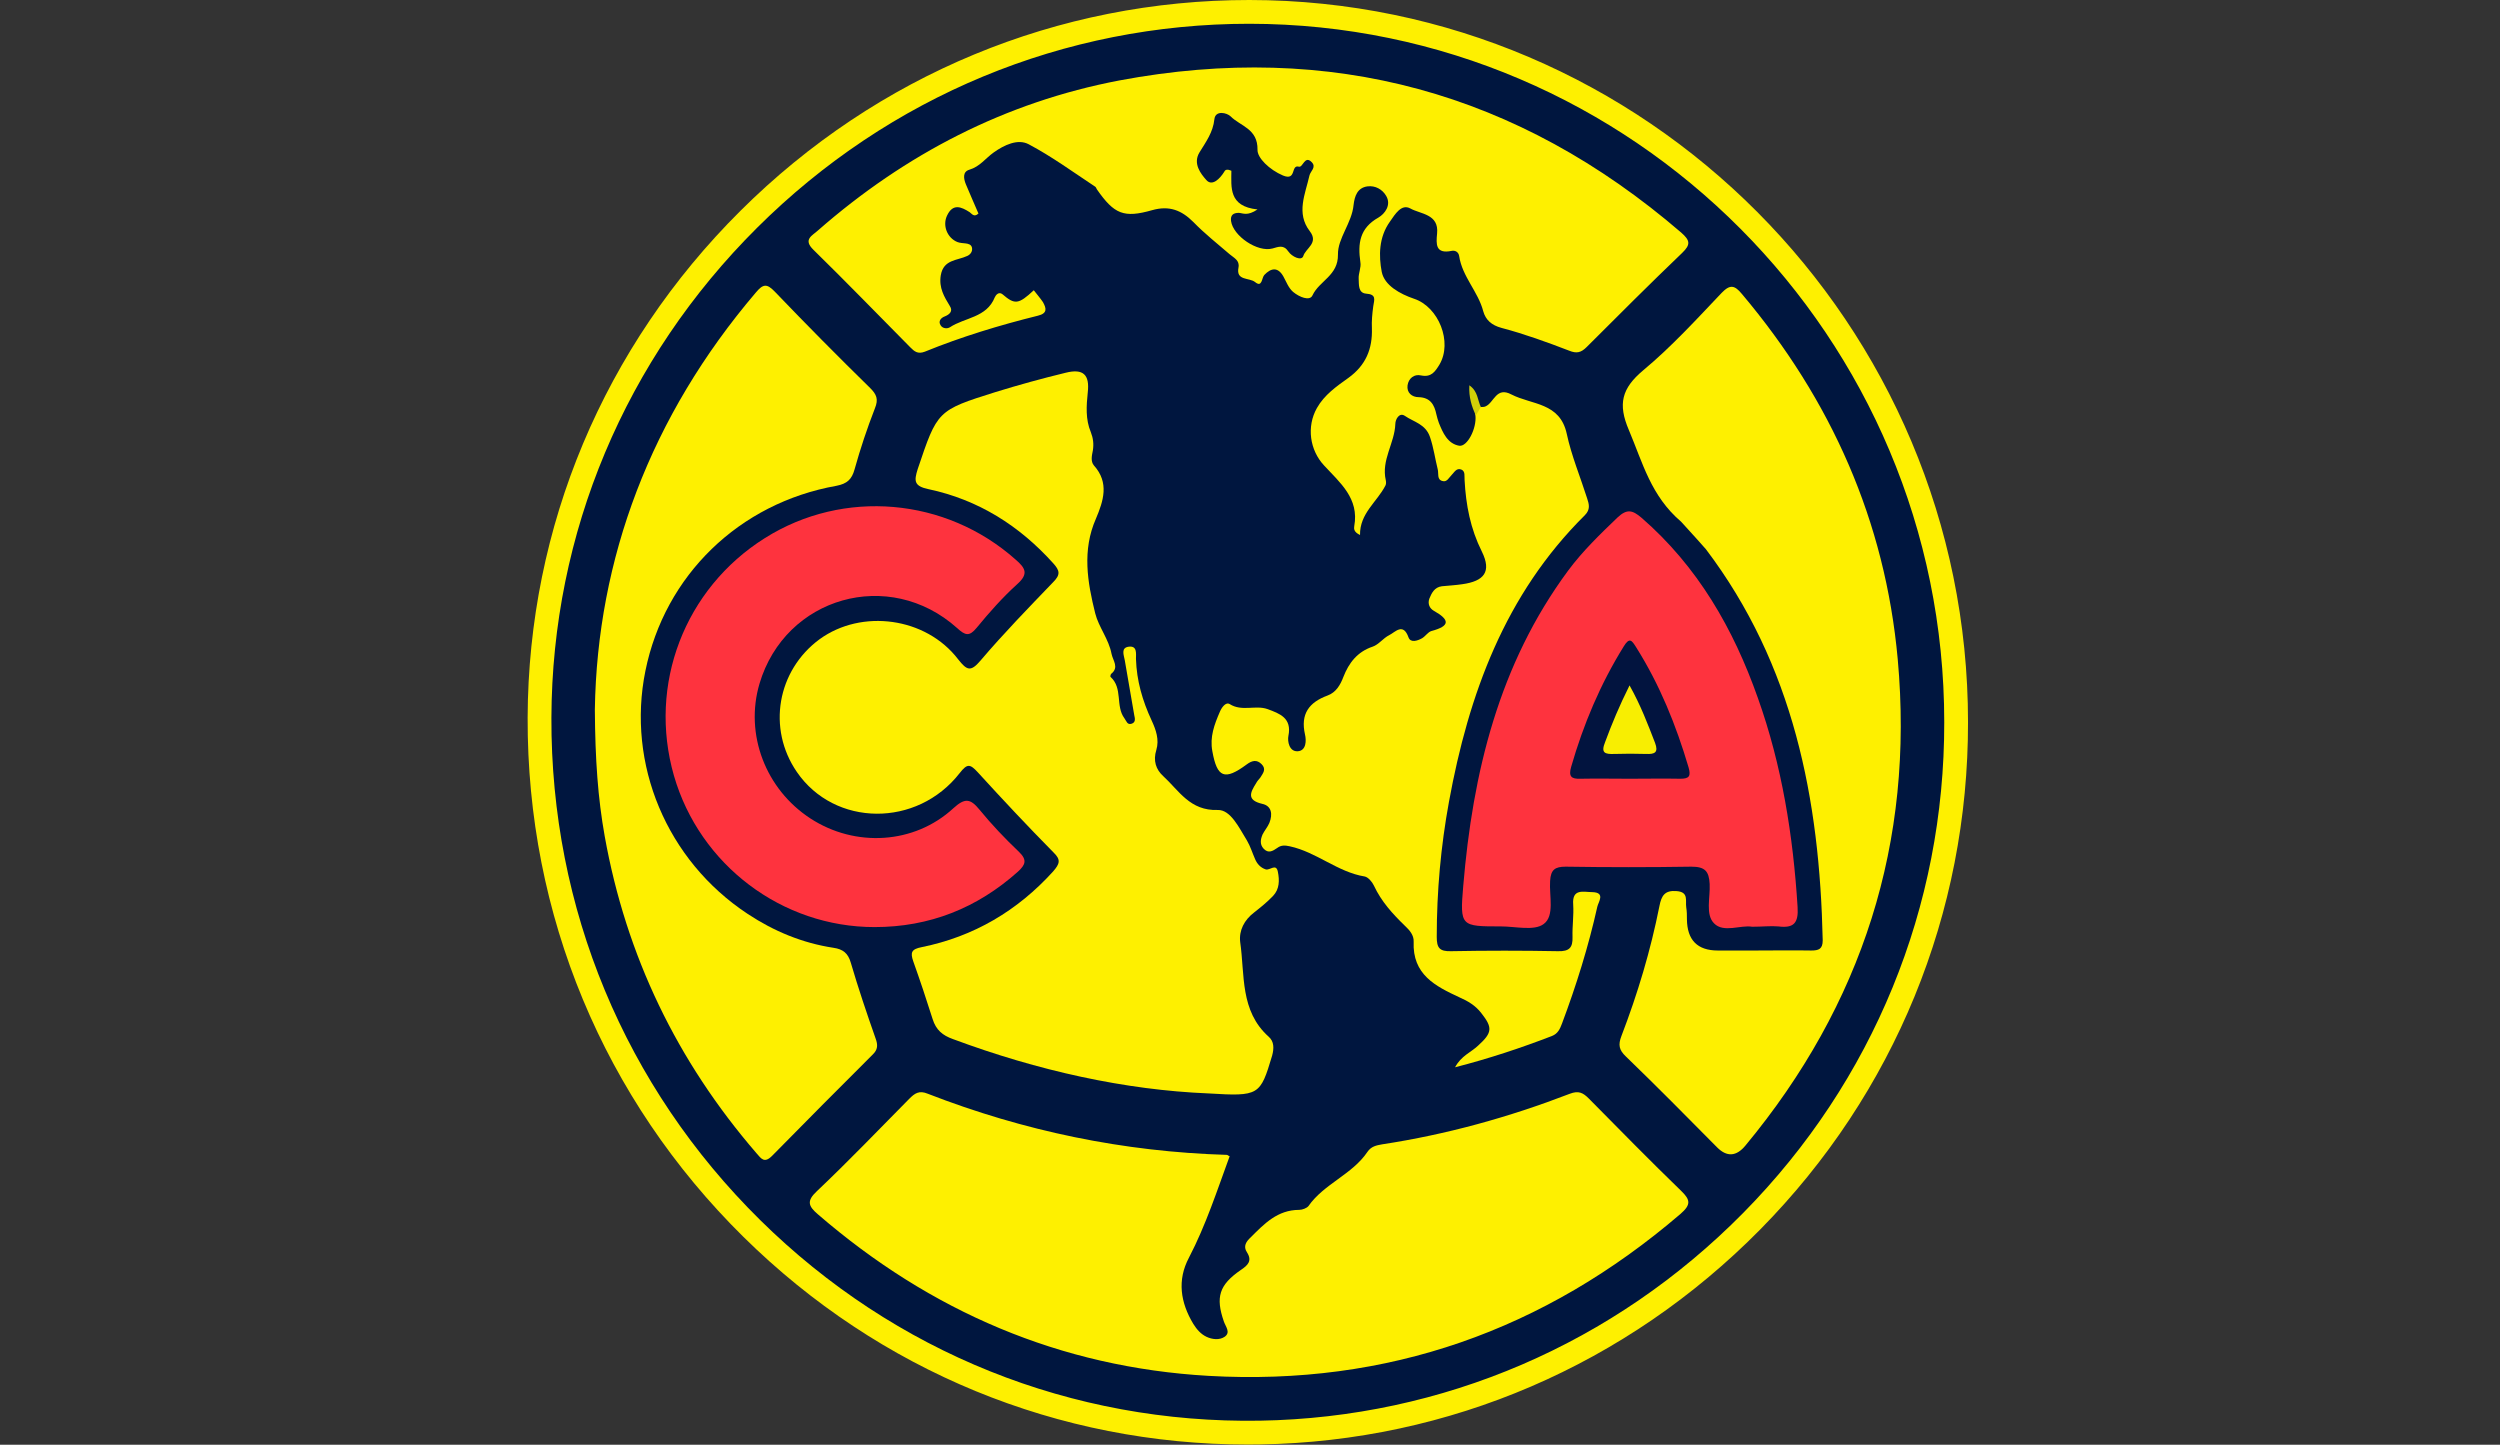 <svg width="199" height="115" viewBox="0 0 199 115" fill="none" xmlns="http://www.w3.org/2000/svg">
<rect x="0" y="0" width="199" height="115" fill="#333333" stroke="none"/>
<g clip-path="url(#clip0_7405_1020)">
<path d="M155.707 57.475C155.761 88.523 130.739 113.518 100.313 114.032C68.859 114.572 42.838 89.01 42.946 57.124C43.054 26.238 68.427 0.946 99.448 0.946C130.442 0.973 155.707 26.373 155.707 57.475Z" fill="#00163F"/>
<path d="M99.324 114.986C84.23 114.986 70.011 109.143 59.186 98.465C48.05 87.483 41.946 72.799 42 57.121C42.054 41.924 48.069 27.597 58.938 16.783C69.814 5.961 84.2 0 99.448 0C130.991 0.027 156.651 25.811 156.654 57.472C156.681 72.678 150.806 87.023 140.114 97.867C129.483 108.646 115.354 114.723 100.329 114.977C99.994 114.983 99.657 114.986 99.322 114.986H99.324ZM99.448 1.892C84.706 1.892 70.792 7.655 60.272 18.123C49.761 28.584 43.943 42.435 43.892 57.127C43.84 72.294 49.742 86.496 60.513 97.119C71.213 107.673 85.338 113.337 100.297 113.086C114.827 112.84 128.489 106.965 138.768 96.54C149.109 86.056 154.789 72.183 154.762 57.478C154.762 26.854 129.948 1.919 99.448 1.892Z" fill="#FEF000"/>
<path d="M117.877 32.399C118.013 32.399 118.148 32.399 118.256 32.345C118.931 32.048 119.093 30.751 120.309 31.399C121.931 32.237 124.173 32.021 124.714 34.534C125.092 36.29 125.795 37.965 126.335 39.668C126.497 40.154 126.605 40.56 126.146 41.019C119.796 47.315 116.905 55.259 115.337 63.825C114.689 67.365 114.365 70.959 114.365 74.58C114.365 75.445 114.581 75.742 115.5 75.715C118.337 75.661 121.174 75.661 124.011 75.715C124.93 75.742 125.2 75.418 125.173 74.58C125.146 73.715 125.281 72.878 125.227 72.013C125.119 70.689 126.065 71.013 126.741 71.013C127.821 71.04 127.227 71.797 127.146 72.175C126.443 75.337 125.471 78.444 124.336 81.471C124.173 81.903 124.011 82.281 123.525 82.47C121.066 83.416 118.553 84.254 115.824 84.956C116.31 84.038 117.094 83.767 117.661 83.227C118.796 82.2 118.823 81.795 117.904 80.633C117.445 80.038 116.851 79.687 116.175 79.39C114.257 78.498 112.419 77.579 112.527 74.958C112.554 74.445 112.203 74.04 111.825 73.688C110.852 72.743 109.96 71.77 109.366 70.5C109.23 70.202 108.906 69.824 108.636 69.77C106.474 69.419 104.799 67.825 102.664 67.365C102.286 67.284 101.989 67.257 101.664 67.5C101.313 67.743 100.962 67.96 100.584 67.554C100.259 67.203 100.34 66.798 100.502 66.419C100.665 66.095 100.908 65.825 101.043 65.501C101.313 64.825 101.232 64.15 100.475 63.987C99.205 63.69 99.53 63.069 99.989 62.339C100.07 62.177 100.205 62.042 100.313 61.907C100.529 61.556 100.827 61.231 100.421 60.826C100.043 60.448 99.665 60.529 99.232 60.853C97.476 62.15 96.882 61.907 96.503 59.799C96.287 58.664 96.665 57.664 97.098 56.665C97.233 56.34 97.557 55.854 97.881 56.043C98.854 56.665 99.935 56.097 100.908 56.448C101.854 56.8 102.853 57.151 102.556 58.583C102.475 58.988 102.61 59.853 103.313 59.799C103.988 59.745 103.988 58.934 103.88 58.475C103.502 56.827 104.204 55.908 105.664 55.367C106.339 55.124 106.69 54.53 106.934 53.881C107.366 52.773 108.042 51.882 109.257 51.476C109.744 51.314 110.095 50.801 110.582 50.558C111.068 50.315 111.689 49.531 112.122 50.747C112.284 51.179 112.824 51.017 113.203 50.801C113.473 50.639 113.662 50.315 113.932 50.233C115.445 49.828 115.418 49.342 114.121 48.612C113.797 48.423 113.635 48.072 113.77 47.666C113.959 47.207 114.175 46.748 114.77 46.666C115.31 46.612 115.851 46.586 116.391 46.504C118.148 46.261 118.742 45.505 117.958 43.91C117.04 42.073 116.688 40.208 116.58 38.209C116.553 37.911 116.661 37.506 116.31 37.371C115.932 37.236 115.77 37.587 115.554 37.803C115.337 38.02 115.175 38.398 114.824 38.29C114.365 38.182 114.527 37.695 114.446 37.371C114.229 36.506 114.121 35.642 113.824 34.777C113.473 33.75 112.527 33.588 111.825 33.102C111.392 32.804 111.068 33.372 111.068 33.75C111.014 35.29 109.933 36.614 110.311 38.236C110.338 38.371 110.338 38.533 110.284 38.641C109.609 39.965 108.231 40.857 108.258 42.586C107.744 42.343 107.771 42.073 107.798 41.884C108.204 39.668 106.663 38.425 105.393 37.047C104.258 35.831 103.988 33.966 104.826 32.48C105.42 31.426 106.393 30.751 107.339 30.075C108.717 29.075 109.257 27.778 109.203 26.13C109.176 25.563 109.23 24.968 109.312 24.374C109.393 23.86 109.582 23.428 108.744 23.374C108.096 23.32 108.177 22.644 108.15 22.185C108.123 21.753 108.366 21.293 108.285 20.861C108.069 19.375 108.231 18.159 109.717 17.321C110.23 17.024 110.771 16.321 110.338 15.591C110.041 15.078 109.474 14.754 108.852 14.835C108.042 14.943 107.825 15.619 107.744 16.321C107.609 17.753 106.474 18.969 106.501 20.266C106.528 21.942 105.015 22.347 104.475 23.509C104.258 23.995 103.421 23.644 102.934 23.239C102.556 22.914 102.394 22.428 102.151 21.996C101.718 21.239 101.178 21.32 100.638 21.888C100.421 22.131 100.475 22.914 99.908 22.455C99.449 22.077 98.368 22.374 98.584 21.293C98.692 20.726 98.233 20.537 97.881 20.239C96.909 19.402 95.882 18.591 94.99 17.672C94.044 16.727 93.072 16.348 91.72 16.727C89.451 17.375 88.694 17.051 87.316 15.078C87.262 14.997 87.235 14.889 87.181 14.862C85.424 13.7 83.722 12.457 81.885 11.484C81.02 11.025 79.939 11.538 79.101 12.133C78.453 12.592 77.993 13.268 77.156 13.511C76.615 13.673 76.696 14.213 76.885 14.673C77.21 15.456 77.561 16.24 77.885 16.997C77.534 17.321 77.372 17.024 77.183 16.889C76.507 16.456 75.859 16.186 75.399 17.132C74.994 17.942 75.399 18.942 76.21 19.267C76.426 19.348 76.642 19.348 76.858 19.375C77.075 19.402 77.318 19.456 77.372 19.726C77.426 20.023 77.237 20.266 76.993 20.374C76.183 20.753 75.102 20.645 74.886 21.915C74.724 22.914 75.156 23.617 75.615 24.374C75.859 24.752 75.615 25.022 75.21 25.184C74.913 25.292 74.643 25.563 74.886 25.914C75.048 26.157 75.399 26.184 75.615 26.049C76.804 25.265 78.534 25.292 79.182 23.671C79.263 23.482 79.507 23.185 79.804 23.428C80.777 24.265 81.074 24.238 82.29 23.104C82.533 23.428 82.803 23.725 83.019 24.049C83.29 24.536 83.398 24.941 82.614 25.13C79.561 25.887 76.534 26.806 73.616 27.994C73.048 28.211 72.778 27.968 72.454 27.643C69.887 25.049 67.347 22.428 64.753 19.888C63.888 19.05 64.672 18.753 65.104 18.348C72.049 12.268 80.02 8.134 89.099 6.404C105.907 3.243 120.85 7.35 133.82 18.51C134.523 19.131 134.604 19.456 133.901 20.131C131.334 22.59 128.821 25.103 126.308 27.616C125.849 28.076 125.498 28.157 124.903 27.913C123.147 27.238 121.363 26.589 119.526 26.103C118.715 25.887 118.256 25.454 118.067 24.779C117.661 23.212 116.391 22.023 116.148 20.374C116.094 20.05 115.824 19.915 115.554 19.969C114.257 20.239 114.311 19.429 114.392 18.591C114.554 17.024 113.068 17.051 112.257 16.591C111.554 16.213 111.068 17.024 110.636 17.645C109.744 18.888 109.744 20.374 109.987 21.644C110.203 22.725 111.446 23.401 112.554 23.779C114.527 24.428 115.635 27.238 114.581 29.021C114.229 29.589 113.932 30.048 113.122 29.886C112.554 29.751 112.122 30.129 112.041 30.67C111.96 31.264 112.392 31.615 112.932 31.615C113.851 31.642 114.175 32.21 114.338 32.993C114.392 33.21 114.446 33.426 114.527 33.642C114.851 34.453 115.229 35.317 116.148 35.48C116.797 35.588 117.553 34.101 117.445 33.075C117.391 32.723 117.31 32.372 117.877 32.399Z" fill="#FEF000"/>
<path d="M96.206 87.037C89.559 86.767 82.614 85.227 75.859 82.713C75.021 82.416 74.507 81.984 74.237 81.119C73.751 79.579 73.237 78.039 72.697 76.525C72.454 75.823 72.535 75.553 73.373 75.391C77.507 74.553 80.993 72.499 83.83 69.365C84.343 68.77 84.478 68.446 83.857 67.852C81.803 65.771 79.804 63.636 77.831 61.474C77.21 60.799 76.993 60.772 76.399 61.529C72.994 65.906 66.428 65.825 63.429 61.447C61.051 57.989 61.861 53.368 65.239 50.882C68.59 48.45 73.697 49.126 76.264 52.476C76.966 53.368 77.264 53.503 78.047 52.584C79.885 50.422 81.857 48.396 83.83 46.342C84.424 45.748 84.37 45.423 83.83 44.829C81.128 41.83 77.858 39.776 73.913 38.938C72.751 38.695 72.751 38.29 73.048 37.344C74.616 32.696 74.589 32.669 79.236 31.21C81.074 30.643 82.938 30.129 84.83 29.67C86.235 29.319 86.748 29.832 86.586 31.237C86.478 32.291 86.397 33.372 86.829 34.399C87.019 34.885 87.073 35.344 86.992 35.858C86.91 36.263 86.802 36.722 87.073 37.047C88.316 38.425 87.829 39.884 87.235 41.289C86.127 43.802 86.559 46.342 87.181 48.828C87.451 49.909 88.262 50.882 88.478 52.044C88.586 52.584 89.099 53.125 88.451 53.638C88.397 53.692 88.37 53.854 88.397 53.881C89.397 54.773 88.775 56.205 89.505 57.178C89.667 57.394 89.721 57.718 90.072 57.61C90.423 57.502 90.342 57.178 90.288 56.935C90.045 55.476 89.775 54.016 89.532 52.557C89.451 52.125 89.207 51.557 89.856 51.476C90.531 51.395 90.423 52.017 90.423 52.449C90.477 54.179 90.937 55.773 91.666 57.34C92.018 58.097 92.288 58.88 92.045 59.691C91.774 60.556 92.018 61.258 92.585 61.772C93.855 62.934 94.72 64.555 96.936 64.474C97.962 64.447 98.638 65.906 99.259 66.906C99.53 67.365 99.692 67.906 99.908 68.392C100.07 68.77 100.34 69.067 100.746 69.203C101.07 69.311 101.583 68.689 101.718 69.392C101.853 70.067 101.853 70.77 101.34 71.31C100.881 71.797 100.34 72.229 99.827 72.634C99.043 73.229 98.611 74.067 98.719 74.985C99.097 77.606 98.692 80.471 100.989 82.524C101.421 82.903 101.421 83.443 101.259 84.038C100.313 87.199 100.232 87.28 96.206 87.037Z" fill="#FEF000"/>
<path d="M97.88 92.036C96.88 94.765 95.989 97.521 94.638 100.115C93.692 101.899 93.962 103.682 94.989 105.385C95.259 105.817 95.583 106.195 96.043 106.412C96.502 106.628 97.07 106.682 97.475 106.412C97.988 106.06 97.556 105.601 97.421 105.196C96.745 103.25 97.043 102.277 98.772 101.088C99.339 100.71 99.691 100.359 99.258 99.683C98.934 99.197 99.204 98.818 99.555 98.494C100.636 97.413 101.69 96.305 103.42 96.305C103.663 96.305 104.014 96.17 104.149 96.008C105.392 94.225 107.635 93.495 108.851 91.685C109.148 91.252 109.554 91.171 110.013 91.09C115.147 90.307 120.119 88.928 124.956 87.064C125.658 86.794 126.01 86.983 126.469 87.442C128.901 89.901 131.333 92.387 133.819 94.792C134.576 95.522 134.603 95.9 133.765 96.63C122.956 105.898 110.445 110.33 96.205 109.519C84.396 108.843 74.047 104.385 65.103 96.657C64.346 96.008 64.184 95.603 65.022 94.819C67.535 92.441 69.94 89.928 72.372 87.469C72.804 87.037 73.155 86.767 73.858 87.064C81.505 90.036 89.449 91.685 97.664 91.928C97.718 91.928 97.772 92.009 97.88 92.036Z" fill="#FEF000"/>
<path d="M139.711 75.661C141.197 75.661 142.683 75.634 144.169 75.661C144.764 75.661 145.088 75.553 145.088 74.85C144.845 63.609 142.764 52.936 135.793 43.721C135.128 42.967 135.114 42.956 133.82 41.532C131.412 39.476 130.767 36.858 129.659 34.236C128.767 32.156 129.091 30.913 130.794 29.481C133.036 27.616 135.036 25.427 137.036 23.32C137.738 22.59 138.09 22.725 138.657 23.401C145.764 31.832 150.06 41.478 151.06 52.476C152.384 67.041 148.25 79.957 138.927 91.198C138.207 92.063 137.459 92.108 136.684 91.333C134.279 88.901 131.875 86.469 129.416 84.092C128.875 83.578 128.794 83.173 129.064 82.47C130.361 79.093 131.388 75.661 132.091 72.121C132.253 71.283 132.523 70.851 133.469 70.932C134.442 71.013 134.144 71.689 134.225 72.229C134.279 72.553 134.279 72.851 134.279 73.175C134.298 74.832 135.117 75.661 136.738 75.661H139.711Z" fill="#FEF000"/>
<path d="M47.35 56.475C47.539 44.505 51.781 33.129 60.158 23.293C60.725 22.617 61.023 22.536 61.671 23.212C64.157 25.806 66.697 28.373 69.264 30.886C69.778 31.399 69.94 31.777 69.642 32.507C69.021 34.101 68.481 35.723 68.021 37.371C67.805 38.155 67.427 38.506 66.589 38.668C58.834 40.046 52.916 45.802 51.376 53.395C49.863 60.826 53.078 68.5 59.509 72.743C61.59 74.121 63.86 75.066 66.346 75.445C67.103 75.553 67.508 75.877 67.724 76.634C68.319 78.66 68.994 80.66 69.697 82.659C69.886 83.173 69.886 83.551 69.453 83.957C66.778 86.632 64.103 89.307 61.455 92.009C60.833 92.63 60.59 92.225 60.212 91.793C53.889 84.47 49.836 76.066 48.133 66.555C47.593 63.528 47.377 60.475 47.35 56.475Z" fill="#FEF000"/>
<path d="M139.467 73.769C138.575 73.607 137.197 74.283 136.44 73.499C135.738 72.796 136.143 71.445 136.089 70.365C136.035 69.338 135.711 68.987 134.63 68.987C131.306 69.04 127.983 69.04 124.632 68.987C123.767 68.987 123.443 69.23 123.389 70.121C123.308 71.31 123.767 72.905 122.875 73.553C122.119 74.121 120.633 73.742 119.471 73.742C116.282 73.742 116.201 73.742 116.471 70.554C117.228 61.502 119.309 52.882 124.821 45.423C125.983 43.856 127.361 42.532 128.766 41.181C129.523 40.479 129.955 40.614 130.658 41.208C135.143 45.099 137.981 50.044 139.926 55.557C141.845 60.934 142.736 66.528 143.088 72.202C143.169 73.472 142.79 73.904 141.547 73.742C140.953 73.688 140.304 73.769 139.467 73.769Z" fill="#FE333E"/>
<path d="M69.616 73.796C62.239 73.796 55.7 68.851 53.646 61.745C51.566 54.503 54.484 46.856 60.888 42.829C67.157 38.884 75.291 39.614 80.83 44.532C81.614 45.207 81.911 45.667 80.965 46.504C79.803 47.558 78.749 48.747 77.75 49.963C77.155 50.693 76.831 50.585 76.182 49.99C70.778 45.153 62.509 47.504 60.456 54.422C59.267 58.448 60.942 62.825 64.509 65.149C68.076 67.473 72.778 67.203 75.885 64.339C76.804 63.501 77.236 63.555 77.966 64.447C78.939 65.636 79.992 66.744 81.1 67.797C81.776 68.446 81.641 68.824 81.019 69.392C77.777 72.283 73.994 73.796 69.616 73.796Z" fill="#FE333E"/>
<path d="M117.877 32.399C117.742 32.615 117.607 32.858 117.472 33.075C117.148 32.345 116.905 31.615 116.959 30.67C117.661 31.156 117.607 31.859 117.877 32.399Z" fill="#D2D007"/>
<path d="M100.098 16.672C97.774 16.429 98.017 14.889 98.017 13.592C97.72 13.457 97.531 13.484 97.45 13.673C97.098 14.24 96.477 14.862 96.017 14.322C95.585 13.835 94.936 13.024 95.477 12.133C95.99 11.295 96.558 10.538 96.666 9.485C96.747 8.755 97.666 8.971 97.963 9.268C98.746 10.052 100.125 10.241 100.098 11.917C100.071 12.565 101.043 13.511 102.124 13.97C103.232 14.43 102.719 13.079 103.394 13.268C103.718 13.349 103.854 12.322 104.421 12.916C104.799 13.322 104.313 13.619 104.232 13.97C103.908 15.429 103.151 16.97 104.259 18.402C104.989 19.348 103.935 19.753 103.746 20.374C103.61 20.807 102.827 20.428 102.557 20.023C102.178 19.456 101.773 19.645 101.287 19.78C100.098 20.104 98.152 18.78 97.99 17.591C97.936 17.132 98.152 16.943 98.611 16.943C98.963 16.97 99.287 17.213 100.098 16.672Z" fill="#01163F"/>
<path d="M129.712 61.988C128.415 61.988 127.118 61.961 125.794 61.988C125.064 62.015 124.848 61.799 125.064 61.042C126.037 57.664 127.388 54.449 129.253 51.449C129.712 50.693 129.901 50.99 130.225 51.503C132.117 54.503 133.414 57.718 134.414 61.096C134.603 61.772 134.468 61.988 133.765 61.988C132.414 61.961 131.063 61.988 129.712 61.988Z" fill="#02143F"/>
<path d="M129.712 54.557C130.631 56.205 131.171 57.664 131.739 59.124C132.036 59.907 131.712 60.042 131.036 60.015C130.199 59.988 129.334 59.988 128.496 60.015C127.74 60.042 127.415 59.934 127.767 59.069C128.307 57.61 128.902 56.178 129.712 54.557Z" fill="#F8EE01"/>
</g>
<defs>
<clipPath id="clip0_7405_1020">
<rect width="114.653" height="114.986" fill="white" transform="translate(42)"/>
</clipPath>
</defs>
</svg>
